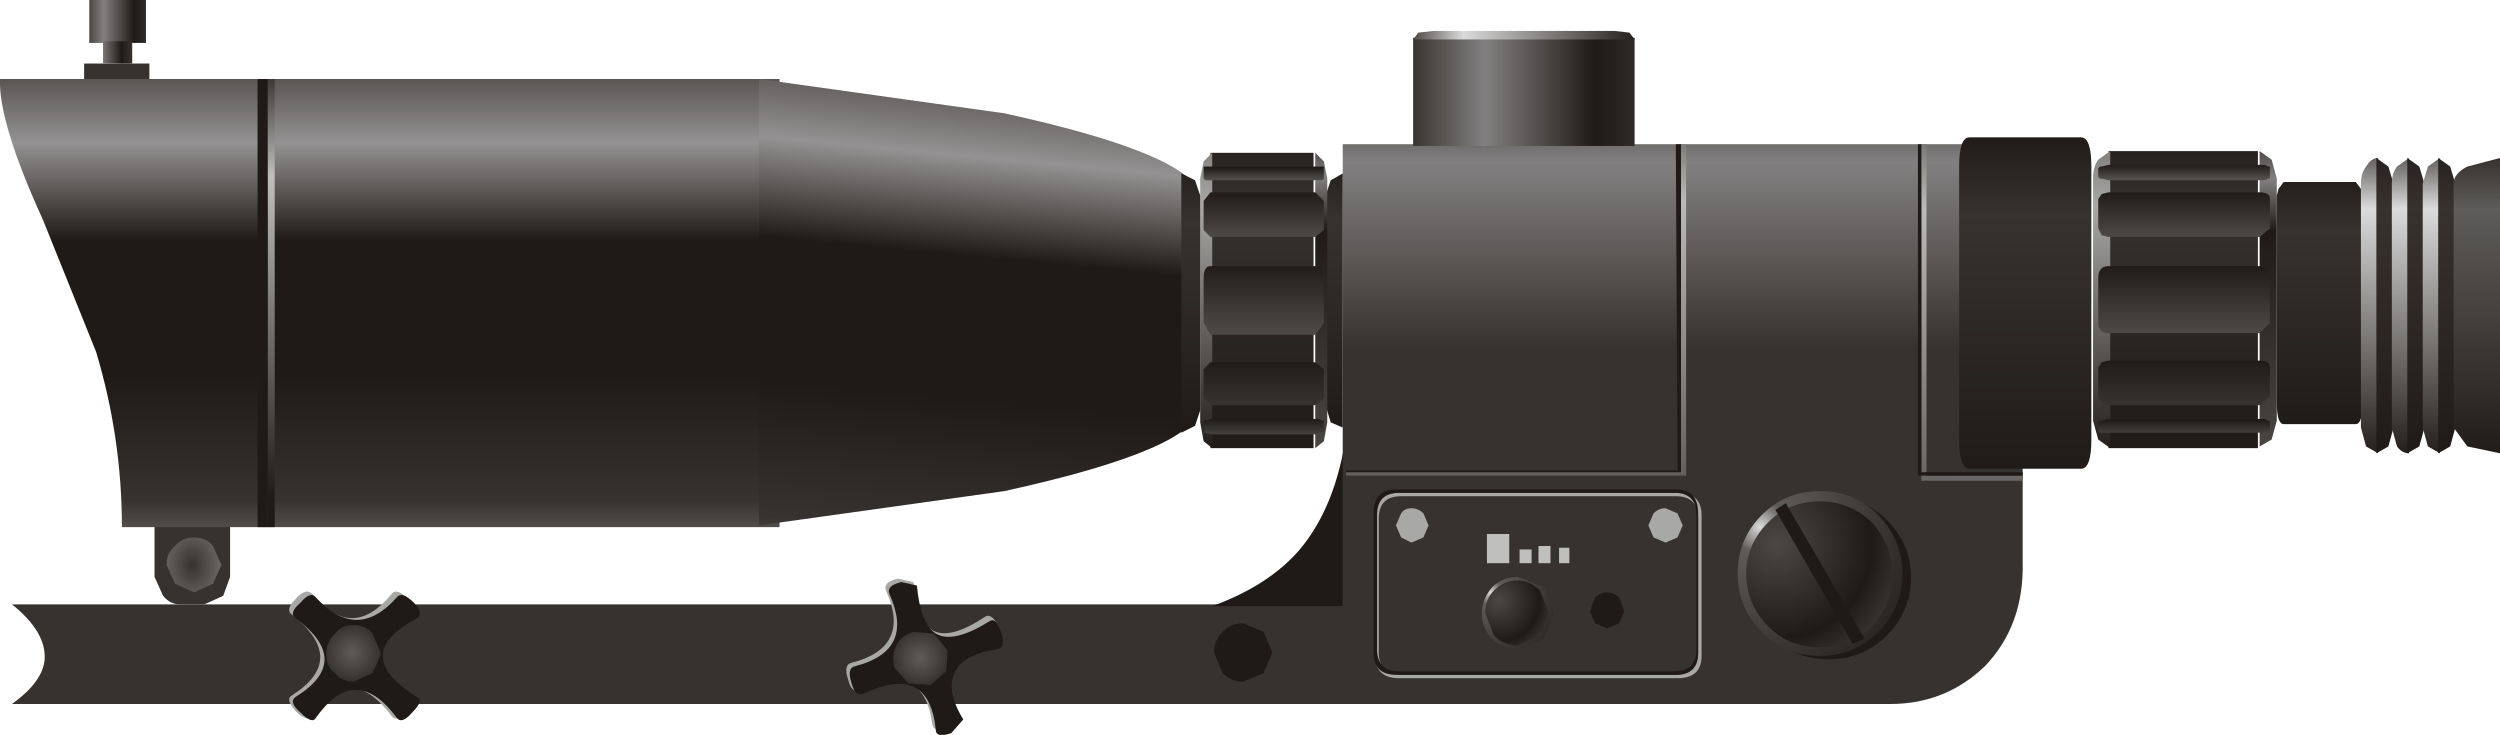 <?xml version="1.0" encoding="UTF-8" standalone="no"?>
<svg xmlns:xlink="http://www.w3.org/1999/xlink" height="21.4px" width="72.8px" xmlns="http://www.w3.org/2000/svg">
  <g transform="matrix(1.0, 0.0, 0.0, 1.0, 0.0, 0.0)">
    <use height="21.4" transform="matrix(1.0, 0.0, 0.0, 1.0, 0.0, 0.0)" width="72.8" xlink:href="#shape0"/>
  </g>
  <defs>
    <g id="shape0" transform="matrix(1.0, 0.0, 0.0, 1.0, 0.0, 0.0)">
      <path d="M6.7 14.75 L6.7 16.8 6.5 17.35 5.95 17.6 5.25 17.6 Q4.95 17.6 4.75 17.35 L4.5 16.8 4.5 14.75 6.7 14.75" fill="#36322f" fill-rule="evenodd" stroke="none"/>
      <path d="M22.7 15.35 L3.55 15.35 Q3.55 12.75 2.8 10.25 L1.25 6.4 Q-0.05 3.55 0.0 2.3 L22.7 2.3 22.7 15.35" fill="url(#gradient0)" fill-rule="evenodd" stroke="none"/>
      <path d="M22.1 2.3 L29.25 3.3 Q34.95 4.55 34.95 5.8 L34.95 11.8 Q34.95 13.05 29.25 14.3 L22.1 15.3 22.1 2.3" fill="url(#gradient1)" fill-rule="evenodd" stroke="none"/>
      <path d="M7.8 2.3 L7.8 15.35 7.5 15.35 7.5 2.3 7.8 2.3" fill="#1f1a17" fill-rule="evenodd" stroke="none"/>
      <path d="M39.2 20.5 L0.35 20.5 Q1.25 19.85 1.3 19.2 1.35 18.4 0.35 17.6 L39.2 17.6 39.2 20.5" fill="#36322f" fill-rule="evenodd" stroke="none"/>
      <path d="M5.65 17.25 L5.1 17.0 4.85 16.45 Q4.85 16.1 5.1 15.9 5.3 15.65 5.65 15.65 6.0 15.65 6.2 15.9 L6.45 16.45 6.2 17.0 5.65 17.25" fill="url(#gradient2)" fill-rule="evenodd" stroke="none"/>
      <path d="M39.2 12.65 L39.2 17.65 35.3 17.65 Q36.95 17.05 37.85 16.0 38.9 14.75 39.2 12.65" fill="#1f1a17" fill-rule="evenodd" stroke="none"/>
      <path d="M39.1 4.2 L58.9 4.2 58.9 16.35 Q58.95 18.2 57.8 19.4 56.65 20.5 55.05 20.5 L39.1 20.5 39.1 4.2" fill="url(#gradient3)" fill-rule="evenodd" stroke="none"/>
      <path d="M47.6 1.1 L47.6 4.25 41.15 4.25 41.15 1.1 47.6 1.1" fill="url(#gradient4)" fill-rule="evenodd" stroke="none"/>
      <path d="M39.1 5.05 L39.1 12.45 38.75 12.3 38.6 11.8 38.6 5.7 38.75 5.25 39.1 5.05" fill="url(#gradient5)" fill-rule="evenodd" stroke="none"/>
      <path d="M24.8 19.3 Q26.55 18.85 25.8 17.2 25.7 16.95 26.15 16.85 L26.6 16.95 Q26.7 18.05 27.15 18.35 27.65 18.65 28.7 17.95 28.9 17.85 29.1 18.3 29.25 18.7 29.0 18.75 28.05 18.95 27.75 19.4 27.45 19.9 27.95 20.85 28.05 21.1 27.65 21.2 27.2 21.35 27.15 21.1 26.9 19.2 25.05 20.1 24.8 20.2 24.7 19.8 24.55 19.35 24.8 19.3" fill="#a8a8a7" fill-rule="evenodd" stroke="none"/>
      <path d="M38.25 4.45 L38.25 13.05 35.25 13.05 35.25 4.45 38.25 4.45" fill="url(#gradient6)" fill-rule="evenodd" stroke="none"/>
      <path d="M35.3 4.45 L35.3 13.05 35.05 12.85 34.95 12.3 34.95 5.2 35.05 4.7 35.3 4.45" fill="url(#gradient7)" fill-rule="evenodd" stroke="none"/>
      <path d="M38.3 4.45 L38.55 4.7 38.65 5.2 38.65 12.3 38.55 12.85 38.3 13.05 38.3 4.45" fill="url(#gradient8)" fill-rule="evenodd" stroke="none"/>
      <path d="M35.25 7.75 L38.3 7.75 Q38.55 7.75 38.55 8.1 L38.55 9.4 38.3 9.75 35.25 9.75 35.05 9.4 35.05 8.1 Q35.05 7.75 35.25 7.75" fill="url(#gradient9)" fill-rule="evenodd" stroke="none"/>
      <path d="M35.25 5.6 L38.3 5.6 38.55 5.85 38.55 6.7 38.3 6.9 35.25 6.9 35.05 6.7 35.05 5.85 35.25 5.6" fill="url(#gradient10)" fill-rule="evenodd" stroke="none"/>
      <path d="M35.05 4.85 L38.55 4.85 38.55 5.2 38.5 5.25 35.1 5.25 35.05 5.2 35.05 4.85" fill="url(#gradient11)" fill-rule="evenodd" stroke="none"/>
      <path d="M35.25 10.55 L38.3 10.55 38.55 10.75 38.55 11.6 38.3 11.8 35.25 11.8 35.05 11.6 35.05 10.75 35.25 10.55" fill="url(#gradient12)" fill-rule="evenodd" stroke="none"/>
      <path d="M38.55 12.6 L38.5 12.6 38.4 12.65 35.25 12.65 35.1 12.6 35.05 12.6 35.05 12.25 35.1 12.25 35.25 12.2 38.4 12.2 38.5 12.25 38.55 12.25 38.55 12.6" fill="url(#gradient13)" fill-rule="evenodd" stroke="none"/>
      <path d="M9.1 17.3 Q10.25 18.7 11.4 17.3 11.55 17.1 11.9 17.45 12.25 17.8 12.0 17.9 11.05 18.45 11.0 19.0 10.95 19.6 12.0 20.25 12.25 20.35 11.9 20.7 11.55 21.05 11.4 20.85 10.85 20.1 10.3 20.05 9.7 19.95 9.1 20.85 8.95 21.05 8.6 20.7 8.3 20.35 8.5 20.25 10.15 19.2 8.5 17.9 8.3 17.75 8.6 17.45 8.9 17.1 9.1 17.3" fill="#a8a8a7" fill-rule="evenodd" stroke="none"/>
      <path d="M65.75 13.05 L61.4 13.05 61.4 4.4 65.75 4.4 65.75 13.05" fill="url(#gradient14)" fill-rule="evenodd" stroke="none"/>
      <path d="M61.45 4.4 L61.45 13.05 61.1 12.8 60.95 12.25 60.95 5.2 Q60.95 4.85 61.1 4.65 L61.45 4.4" fill="url(#gradient15)" fill-rule="evenodd" stroke="none"/>
      <path d="M65.8 4.4 L66.15 4.65 66.3 5.2 66.3 12.25 66.15 12.8 65.8 13.0 65.8 4.4" fill="url(#gradient16)" fill-rule="evenodd" stroke="none"/>
      <path d="M65.8 9.7 L61.4 9.7 Q61.1 9.7 61.1 9.4 L61.1 8.1 Q61.1 7.75 61.4 7.75 L65.8 7.75 Q66.1 7.75 66.1 8.1 L66.1 9.4 65.8 9.7" fill="url(#gradient17)" fill-rule="evenodd" stroke="none"/>
      <path d="M65.8 6.9 L61.4 6.9 61.2 6.85 61.1 6.65 61.1 5.8 61.2 5.65 61.4 5.6 65.8 5.6 Q66.1 5.6 66.1 5.8 L66.1 6.65 65.8 6.9" fill="url(#gradient18)" fill-rule="evenodd" stroke="none"/>
      <path d="M66.1 4.85 L66.1 5.2 66.05 5.2 65.95 5.25 61.4 5.25 61.2 5.2 61.15 5.2 61.1 5.15 61.1 4.9 61.15 4.85 61.2 4.85 61.4 4.8 65.95 4.8 66.05 4.85 66.1 4.85" fill="url(#gradient19)" fill-rule="evenodd" stroke="none"/>
      <path d="M65.8 11.8 L61.4 11.8 61.2 11.75 61.1 11.55 61.1 10.7 61.2 10.55 61.4 10.5 65.8 10.5 Q66.1 10.5 66.1 10.7 L66.1 11.55 65.8 11.8" fill="url(#gradient20)" fill-rule="evenodd" stroke="none"/>
      <path d="M66.1 12.6 L61.15 12.6 61.1 12.55 61.1 12.25 61.2 12.25 61.4 12.2 65.95 12.2 66.05 12.25 66.1 12.25 66.1 12.6" fill="url(#gradient21)" fill-rule="evenodd" stroke="none"/>
      <path d="M9.2 17.4 Q10.4 18.7 11.55 17.4 11.7 17.2 12.05 17.55 12.35 17.85 12.15 18.0 11.2 18.5 11.15 19.05 11.1 19.65 12.15 20.3 12.35 20.4 12.0 20.75 11.7 21.1 11.55 20.9 11.0 20.15 10.45 20.1 9.85 20.0 9.2 20.9 9.1 21.1 8.75 20.75 8.4 20.45 8.6 20.3 10.3 19.25 8.6 18.0 8.4 17.85 8.75 17.55 9.05 17.2 9.2 17.4" fill="#1f1a17" fill-rule="evenodd" stroke="none"/>
      <path d="M10.3 19.85 Q9.95 19.85 9.75 19.6 9.5 19.4 9.5 19.05 9.5 18.7 9.75 18.45 9.95 18.2 10.3 18.2 10.65 18.2 10.85 18.45 L11.1 19.05 10.85 19.6 10.3 19.85" fill="url(#gradient22)" fill-rule="evenodd" stroke="none"/>
      <path d="M24.9 19.4 Q26.65 18.95 25.9 17.3 25.8 17.05 26.25 16.95 L26.7 17.05 Q26.8 18.15 27.25 18.45 27.75 18.75 28.8 18.1 29.0 17.95 29.15 18.4 29.3 18.85 29.05 18.9 28.1 19.05 27.85 19.5 27.5 20.05 28.05 20.95 L27.7 21.35 Q27.25 21.5 27.25 21.25 27.05 19.3 25.15 20.2 24.9 20.3 24.8 19.9 24.65 19.45 24.9 19.4" fill="#1f1a17" fill-rule="evenodd" stroke="none"/>
      <path d="M55.95 4.2 L56.1 4.2 56.1 13.85 58.9 13.85 58.9 14.0 55.95 14.0 55.95 4.2" fill="url(#gradient23)" fill-rule="evenodd" stroke="none"/>
      <path d="M26.1 18.8 Q26.25 18.5 26.6 18.4 L27.2 18.45 27.6 18.95 27.55 19.55 27.1 19.95 26.45 19.9 26.05 19.45 Q25.95 19.1 26.1 18.8" fill="url(#gradient24)" fill-rule="evenodd" stroke="none"/>
      <path d="M55.85 4.2 L55.95 4.2 55.95 13.75 58.9 13.75 58.9 13.85 55.85 13.85 55.85 4.2" fill="#1f1a17" fill-rule="evenodd" stroke="none"/>
      <path d="M36.2 19.85 Q35.85 19.85 35.6 19.6 L35.35 19.0 Q35.35 18.65 35.6 18.4 35.85 18.15 36.2 18.15 L36.8 18.4 37.05 19.0 36.8 19.6 36.2 19.85" fill="#1f1a17" fill-rule="evenodd" stroke="none"/>
      <path d="M34.4 5.05 L34.8 5.25 34.95 5.7 34.95 11.95 34.8 12.4 34.4 12.6 34.4 5.05" fill="url(#gradient25)" fill-rule="evenodd" stroke="none"/>
      <path d="M8.0 2.3 L8.0 15.35 7.8 15.35 7.8 2.3 8.0 2.3" fill="url(#gradient26)" fill-rule="evenodd" stroke="none"/>
      <path d="M47.6 1.15 L41.15 1.15 41.3 0.95 41.75 0.9 47.0 0.9 47.45 0.95 47.6 1.15" fill="url(#gradient27)" fill-rule="evenodd" stroke="none"/>
      <path d="M48.95 4.2 L49.1 4.2 49.1 13.85 39.2 13.85 39.2 13.75 48.95 13.75 48.95 4.2" fill="url(#gradient28)" fill-rule="evenodd" stroke="none"/>
      <path d="M48.8 4.2 L48.95 4.2 48.95 13.75 39.2 13.75 39.2 13.7 48.85 13.7 48.8 4.2" fill="#1f1a17" fill-rule="evenodd" stroke="none"/>
      <path d="M66.5 5.3 L68.6 5.3 68.75 5.5 68.8 5.9 68.8 11.7 Q68.8 12.35 68.6 12.35 L66.5 12.35 Q66.3 12.35 66.3 11.7 L66.3 5.7 66.35 5.5 66.5 5.3" fill="url(#gradient29)" fill-rule="evenodd" stroke="none"/>
      <path d="M69.25 4.6 L69.25 13.2 68.9 13.0 68.75 12.45 68.75 5.35 Q68.75 5.05 68.9 4.85 69.05 4.6 69.25 4.6" fill="url(#gradient30)" fill-rule="evenodd" stroke="none"/>
      <path d="M69.2 4.6 L69.55 4.85 69.7 5.35 69.7 12.45 69.55 13.0 69.2 13.2 69.2 4.6" fill="url(#gradient31)" fill-rule="evenodd" stroke="none"/>
      <path d="M70.15 4.6 L70.15 13.2 Q69.95 13.2 69.8 13.0 L69.65 12.45 69.65 5.35 Q69.65 5.05 69.8 4.85 L70.15 4.6" fill="url(#gradient32)" fill-rule="evenodd" stroke="none"/>
      <path d="M70.1 4.6 L70.45 4.85 70.6 5.35 70.6 12.45 70.45 13.0 70.1 13.2 70.1 4.6" fill="url(#gradient33)" fill-rule="evenodd" stroke="none"/>
      <path d="M71.05 4.6 L71.05 13.2 70.7 13.0 70.55 12.45 70.55 5.35 70.7 4.85 71.05 4.6" fill="url(#gradient34)" fill-rule="evenodd" stroke="none"/>
      <path d="M71.0 4.6 L71.35 4.85 71.5 5.35 71.5 12.45 71.35 13.0 71.0 13.2 71.0 4.6" fill="url(#gradient35)" fill-rule="evenodd" stroke="none"/>
      <path d="M53.25 19.2 Q52.25 19.2 51.55 18.5 50.85 17.8 50.85 16.8 50.85 15.85 51.55 15.15 52.25 14.45 53.25 14.45 54.25 14.45 54.95 15.15 55.65 15.85 55.65 16.8 55.65 17.8 54.95 18.5 54.25 19.2 53.25 19.2" fill="#1f1a17" fill-rule="evenodd" stroke="none"/>
      <path d="M72.8 4.6 L72.8 13.2 71.85 13.0 71.45 12.45 71.45 5.35 Q71.45 5.05 71.85 4.85 L72.8 4.6" fill="url(#gradient36)" fill-rule="evenodd" stroke="none"/>
      <path d="M53.0 19.1 Q52.0 19.1 51.3 18.4 50.6 17.7 50.6 16.7 50.6 15.7 51.3 15.0 52.0 14.3 53.0 14.3 54.0 14.3 54.7 15.0 55.4 15.75 55.4 16.7 55.4 17.7 54.7 18.4 54.0 19.1 53.0 19.1" fill="url(#gradient37)" fill-rule="evenodd" stroke="none"/>
      <path d="M53.0 18.85 Q52.1 18.85 51.5 18.25 50.85 17.6 50.85 16.7 50.85 15.85 51.5 15.2 52.1 14.6 53.0 14.6 53.85 14.6 54.5 15.2 55.1 15.85 55.1 16.7 55.1 17.6 54.5 18.25 53.85 18.85 53.0 18.85" fill="url(#gradient38)" fill-rule="evenodd" stroke="none"/>
      <path d="M51.7 14.85 L52.0 14.65 54.3 18.6 53.95 18.75 51.7 14.85" fill="#1f1a17" fill-rule="evenodd" stroke="none"/>
      <path d="M57.35 4.0 L60.6 4.0 Q60.9 4.0 60.9 4.85 L60.9 12.8 Q60.9 13.65 60.6 13.65 L57.35 13.65 Q57.05 13.65 57.05 12.8 L57.05 4.85 Q57.05 4.0 57.35 4.0" fill="url(#gradient39)" fill-rule="evenodd" stroke="none"/>
      <path d="M49.45 15.1 Q49.45 14.45 48.8 14.45 L40.8 14.45 Q40.15 14.45 40.15 15.1 L40.15 19.0 Q40.15 19.65 40.8 19.65 L48.8 19.65 Q49.45 19.65 49.45 19.0 L49.45 15.1 M49.55 19.1 Q49.55 19.75 48.85 19.75 L40.75 19.75 Q40.05 19.75 40.05 19.1 L40.05 15.0 Q40.05 14.35 40.75 14.35 L48.85 14.35 Q49.55 14.35 49.55 15.0 L49.55 19.1" fill="#a8a8a7" fill-rule="evenodd" stroke="none"/>
      <path d="M49.4 15.0 Q49.4 14.35 48.75 14.35 L40.75 14.35 Q40.1 14.35 40.1 15.0 L40.1 18.9 Q40.1 19.55 40.75 19.55 L48.75 19.55 Q49.4 19.55 49.4 18.9 L49.4 15.0 M49.45 19.0 Q49.45 19.65 48.8 19.65 L40.65 19.65 Q40.0 19.65 40.0 19.0 L40.0 14.95 Q40.0 14.25 40.65 14.25 L48.8 14.25 Q49.45 14.25 49.45 14.95 L49.45 19.0" fill="#1f1a17" fill-rule="evenodd" stroke="none"/>
      <path d="M48.5 15.8 L48.15 15.65 48.0 15.3 48.15 14.95 Q48.3 14.8 48.5 14.8 L48.85 14.95 49.0 15.3 48.85 15.65 48.5 15.8" fill="#a8a8a7" fill-rule="evenodd" stroke="none"/>
      <path d="M41.1 15.8 L40.8 15.65 40.65 15.3 40.8 14.95 Q40.9 14.8 41.1 14.8 41.3 14.8 41.45 14.95 L41.6 15.3 41.45 15.65 41.1 15.8" fill="#a8a8a7" fill-rule="evenodd" stroke="none"/>
      <path d="M44.2 18.9 Q43.75 18.9 43.45 18.6 43.15 18.3 43.15 17.85 43.15 17.45 43.45 17.1 43.75 16.8 44.2 16.8 L44.95 17.1 45.25 17.85 44.95 18.6 44.2 18.9" fill="url(#gradient40)" fill-rule="evenodd" stroke="none"/>
      <path d="M44.2 18.8 Q43.8 18.8 43.5 18.5 L43.25 17.85 Q43.25 17.45 43.5 17.2 43.8 16.9 44.2 16.9 44.55 16.9 44.85 17.2 L45.1 17.85 44.85 18.5 44.2 18.8" fill="url(#gradient41)" fill-rule="evenodd" stroke="none"/>
      <path d="M46.8 18.3 L46.45 18.15 46.3 17.8 46.45 17.4 Q46.6 17.25 46.8 17.25 47.0 17.25 47.15 17.4 L47.3 17.8 47.15 18.15 46.8 18.3" fill="#1f1a17" fill-rule="evenodd" stroke="none"/>
      <path d="M43.3 15.55 L43.95 15.55 43.95 16.4 43.3 16.4 43.3 15.55 M44.6 16.0 L44.6 16.4 44.25 16.4 44.25 16.0 44.6 16.0 M44.8 15.9 L45.15 15.9 45.15 16.4 44.8 16.4 44.8 15.9 M45.4 15.95 L45.7 15.95 45.7 16.4 45.4 16.4 45.4 15.95" fill="#bfbfbe" fill-rule="evenodd" stroke="none"/>
      <path d="M4.35 1.85 L4.35 2.3 2.45 2.3 2.45 1.85 4.35 1.85" fill="#36322f" fill-rule="evenodd" stroke="none"/>
      <path d="M4.25 0.0 L4.25 1.25 2.6 1.25 2.6 0.0 4.25 0.0" fill="url(#gradient42)" fill-rule="evenodd" stroke="none"/>
      <path d="M3.85 1.2 L3.85 1.85 3.0 1.85 3.0 1.2 3.85 1.2" fill="url(#gradient43)" fill-rule="evenodd" stroke="none"/>
    </g>
    <linearGradient gradientTransform="matrix(0.0, 0.03, -0.03, 0.0, 17.65, 25.05)" gradientUnits="userSpaceOnUse" id="gradient0" spreadMethod="pad" x1="-819.2" x2="819.2">
      <stop offset="0.0" stop-color="#1f1a17"/>
      <stop offset="0.075" stop-color="#949292"/>
      <stop offset="0.133" stop-color="#1f1a17"/>
      <stop offset="0.212" stop-color="#1f1a17"/>
      <stop offset="0.286" stop-color="#36322f"/>
      <stop offset="0.392" stop-color="#dbdbdb"/>
    </linearGradient>
    <linearGradient gradientTransform="matrix(-0.003, 0.032, -0.032, -0.003, 29.65, 27.0)" gradientUnits="userSpaceOnUse" id="gradient1" spreadMethod="pad" x1="-819.2" x2="819.2">
      <stop offset="0.0" stop-color="#1f1a17"/>
      <stop offset="0.078" stop-color="#949292"/>
      <stop offset="0.133" stop-color="#1f1a17"/>
      <stop offset="0.212" stop-color="#1f1a17"/>
      <stop offset="0.286" stop-color="#36322f"/>
      <stop offset="0.392" stop-color="#dbdbdb"/>
    </linearGradient>
    <radialGradient cx="0" cy="0" gradientTransform="matrix(0.003, 0.0, 0.0, 0.004, 5.6, 16.45)" gradientUnits="userSpaceOnUse" id="gradient2" r="819.2" spreadMethod="pad">
      <stop offset="0.0" stop-color="#36322f"/>
      <stop offset="0.392" stop-color="#706e6d"/>
    </radialGradient>
    <linearGradient gradientTransform="matrix(0.0, 0.028, -0.028, 0.0, 55.15, 26.05)" gradientUnits="userSpaceOnUse" id="gradient3" spreadMethod="pad" x1="-819.2" x2="819.2">
      <stop offset="0.0" stop-color="#4a4745"/>
      <stop offset="0.035" stop-color="#828080"/>
      <stop offset="0.153" stop-color="#36322f"/>
      <stop offset="0.392" stop-color="#36322f"/>
    </linearGradient>
    <linearGradient gradientTransform="matrix(0.011, 0.0, 0.0, 0.012, 50.1, 2.9)" gradientUnits="userSpaceOnUse" id="gradient4" spreadMethod="pad" x1="-819.2" x2="819.2">
      <stop offset="0.0" stop-color="#36322f"/>
      <stop offset="0.118" stop-color="#828080"/>
      <stop offset="0.298" stop-color="#1f1a17"/>
      <stop offset="0.392" stop-color="#36322f"/>
    </linearGradient>
    <linearGradient gradientTransform="matrix(0.0, 0.013, -0.013, 0.0, 44.05, 15.0)" gradientUnits="userSpaceOnUse" id="gradient5" spreadMethod="pad" x1="-819.2" x2="819.2">
      <stop offset="0.0" stop-color="#1f1a17"/>
      <stop offset="0.094" stop-color="#36322f"/>
      <stop offset="0.392" stop-color="#1f1a17"/>
    </linearGradient>
    <linearGradient gradientTransform="matrix(0.0, 0.015, -0.015, 0.0, 37.65, 15.9)" gradientUnits="userSpaceOnUse" id="gradient6" spreadMethod="pad" x1="-819.2" x2="819.2">
      <stop offset="0.0" stop-color="#1f1a17"/>
      <stop offset="0.094" stop-color="#36322f"/>
      <stop offset="0.392" stop-color="#1f1a17"/>
    </linearGradient>
    <linearGradient gradientTransform="matrix(0.0, 0.015, -0.015, 0.0, 38.7, 15.9)" gradientUnits="userSpaceOnUse" id="gradient7" spreadMethod="pad" x1="-819.2" x2="819.2">
      <stop offset="0.0" stop-color="#706e6d"/>
      <stop offset="0.094" stop-color="#a8a8a7"/>
      <stop offset="0.392" stop-color="#1f1a17"/>
    </linearGradient>
    <linearGradient gradientTransform="matrix(0.0, 0.015, -0.015, 0.0, 34.7, 15.9)" gradientUnits="userSpaceOnUse" id="gradient8" spreadMethod="pad" x1="-819.2" x2="819.2">
      <stop offset="0.0" stop-color="#1f1a17"/>
      <stop offset="0.063" stop-color="#828080"/>
      <stop offset="0.125" stop-color="#1f1a17"/>
      <stop offset="0.392" stop-color="#4a4745"/>
    </linearGradient>
    <linearGradient gradientTransform="matrix(0.0, -0.003, 0.003, 0.0, 37.85, 7.1)" gradientUnits="userSpaceOnUse" id="gradient9" spreadMethod="pad" x1="-819.2" x2="819.2">
      <stop offset="0.0" stop-color="#4a4745"/>
      <stop offset="0.392" stop-color="#1f1a17"/>
    </linearGradient>
    <linearGradient gradientTransform="matrix(0.0, -0.002, 0.002, 0.0, 37.85, 5.2)" gradientUnits="userSpaceOnUse" id="gradient10" spreadMethod="pad" x1="-819.2" x2="819.2">
      <stop offset="0.0" stop-color="#4a4745"/>
      <stop offset="0.392" stop-color="#1f1a17"/>
    </linearGradient>
    <linearGradient gradientTransform="matrix(0.0, -7.0E-4, 7.0E-4, 0.0, 37.85, 4.75)" gradientUnits="userSpaceOnUse" id="gradient11" spreadMethod="pad" x1="-819.2" x2="819.2">
      <stop offset="0.0" stop-color="#5e5c5a"/>
      <stop offset="0.392" stop-color="#1f1a17"/>
    </linearGradient>
    <linearGradient gradientTransform="matrix(0.0, -0.002, 0.002, 0.0, 37.85, 10.1)" gradientUnits="userSpaceOnUse" id="gradient12" spreadMethod="pad" x1="-819.2" x2="819.2">
      <stop offset="0.0" stop-color="#36322f"/>
      <stop offset="0.392" stop-color="#1f1a17"/>
    </linearGradient>
    <linearGradient gradientTransform="matrix(0.0, -8.0E-4, 8.0E-4, 0.0, 37.85, 12.05)" gradientUnits="userSpaceOnUse" id="gradient13" spreadMethod="pad" x1="-819.2" x2="819.2">
      <stop offset="0.0" stop-color="#4a4745"/>
      <stop offset="0.392" stop-color="#1f1a17"/>
    </linearGradient>
    <linearGradient gradientTransform="matrix(0.0, 0.015, -0.015, 0.0, 64.9, 15.95)" gradientUnits="userSpaceOnUse" id="gradient14" spreadMethod="pad" x1="-819.2" x2="819.2">
      <stop offset="0.0" stop-color="#1f1a17"/>
      <stop offset="0.094" stop-color="#36322f"/>
      <stop offset="0.392" stop-color="#1f1a17"/>
    </linearGradient>
    <linearGradient gradientTransform="matrix(0.0, 0.015, -0.015, 0.0, 66.4, 15.95)" gradientUnits="userSpaceOnUse" id="gradient15" spreadMethod="pad" x1="-819.2" x2="819.2">
      <stop offset="0.0" stop-color="#706e6d"/>
      <stop offset="0.094" stop-color="#a8a8a7"/>
      <stop offset="0.392" stop-color="#1f1a17"/>
    </linearGradient>
    <linearGradient gradientTransform="matrix(0.0, 0.015, -0.015, 0.0, 60.65, 15.95)" gradientUnits="userSpaceOnUse" id="gradient16" spreadMethod="pad" x1="-819.2" x2="819.2">
      <stop offset="0.0" stop-color="#1f1a17"/>
      <stop offset="0.063" stop-color="#828080"/>
      <stop offset="0.125" stop-color="#1f1a17"/>
      <stop offset="0.392" stop-color="#4a4745"/>
    </linearGradient>
    <linearGradient gradientTransform="matrix(0.0, -0.003, 0.003, 0.0, 65.2, 7.15)" gradientUnits="userSpaceOnUse" id="gradient17" spreadMethod="pad" x1="-819.2" x2="819.2">
      <stop offset="0.0" stop-color="#4a4745"/>
      <stop offset="0.392" stop-color="#1f1a17"/>
    </linearGradient>
    <linearGradient gradientTransform="matrix(0.0, -0.002, 0.002, 0.0, 65.2, 5.2)" gradientUnits="userSpaceOnUse" id="gradient18" spreadMethod="pad" x1="-819.2" x2="819.2">
      <stop offset="0.0" stop-color="#4a4745"/>
      <stop offset="0.392" stop-color="#1f1a17"/>
    </linearGradient>
    <linearGradient gradientTransform="matrix(0.0, -8.0E-4, 8.0E-4, 0.0, 65.2, 4.65)" gradientUnits="userSpaceOnUse" id="gradient19" spreadMethod="pad" x1="-819.2" x2="819.2">
      <stop offset="0.0" stop-color="#5e5c5a"/>
      <stop offset="0.392" stop-color="#1f1a17"/>
    </linearGradient>
    <linearGradient gradientTransform="matrix(0.0, -0.002, 0.002, 0.0, 65.2, 10.1)" gradientUnits="userSpaceOnUse" id="gradient20" spreadMethod="pad" x1="-819.2" x2="819.2">
      <stop offset="0.0" stop-color="#36322f"/>
      <stop offset="0.392" stop-color="#1f1a17"/>
    </linearGradient>
    <linearGradient gradientTransform="matrix(0.0, -7.0E-4, 7.0E-4, 0.0, 65.2, 12.1)" gradientUnits="userSpaceOnUse" id="gradient21" spreadMethod="pad" x1="-819.2" x2="819.2">
      <stop offset="0.0" stop-color="#4a4745"/>
      <stop offset="0.392" stop-color="#1f1a17"/>
    </linearGradient>
    <radialGradient cx="0" cy="0" gradientTransform="matrix(0.004, 0.0, 0.0, 0.004, 10.25, 19.0)" gradientUnits="userSpaceOnUse" id="gradient22" r="819.2" spreadMethod="pad">
      <stop offset="0.0" stop-color="#5e5c5a"/>
      <stop offset="0.392" stop-color="#1f1a17"/>
    </radialGradient>
    <linearGradient gradientTransform="matrix(3.0E-4, -0.017, 0.017, 3.0E-4, 56.1, 0.85)" gradientUnits="userSpaceOnUse" id="gradient23" spreadMethod="pad" x1="-819.2" x2="819.2">
      <stop offset="0.0" stop-color="#a8a8a7"/>
      <stop offset="0.004" stop-color="#615f5d"/>
      <stop offset="0.314" stop-color="#babab9"/>
      <stop offset="0.392" stop-color="#706e6d"/>
    </linearGradient>
    <radialGradient cx="0" cy="0" gradientTransform="matrix(0.004, 0.0, 0.0, 0.004, 26.8, 19.15)" gradientUnits="userSpaceOnUse" id="gradient24" r="819.2" spreadMethod="pad">
      <stop offset="0.0" stop-color="#5e5c5a"/>
      <stop offset="0.392" stop-color="#1f1a17"/>
    </radialGradient>
    <linearGradient gradientTransform="matrix(0.0, 0.013, -0.013, 0.0, 29.3, 15.1)" gradientUnits="userSpaceOnUse" id="gradient25" spreadMethod="pad" x1="-819.2" x2="819.2">
      <stop offset="0.0" stop-color="#1f1a17"/>
      <stop offset="0.094" stop-color="#36322f"/>
      <stop offset="0.392" stop-color="#1f1a17"/>
    </linearGradient>
    <linearGradient gradientTransform="matrix(0.0, 0.02, -0.02, 0.0, 7.95, 18.05)" gradientUnits="userSpaceOnUse" id="gradient26" spreadMethod="pad" x1="-819.2" x2="819.2">
      <stop offset="0.0" stop-color="#1f1a17"/>
      <stop offset="0.106" stop-color="#bfbfbe"/>
      <stop offset="0.392" stop-color="#1f1a17"/>
    </linearGradient>
    <linearGradient gradientTransform="matrix(-0.011, 0.0, 0.0, -0.011, 38.75, 1.0)" gradientUnits="userSpaceOnUse" id="gradient27" spreadMethod="pad" x1="-819.2" x2="819.2">
      <stop offset="0.0" stop-color="#1f1a17"/>
      <stop offset="0.286" stop-color="#dbdbdb"/>
      <stop offset="0.392" stop-color="#1f1a17"/>
    </linearGradient>
    <linearGradient gradientTransform="matrix(0.0, -0.016, 0.016, 0.0, 48.9, 0.95)" gradientUnits="userSpaceOnUse" id="gradient28" spreadMethod="pad" x1="-819.2" x2="819.2">
      <stop offset="0.0" stop-color="#a8a8a7"/>
      <stop offset="0.004" stop-color="#615f5d"/>
      <stop offset="0.314" stop-color="#babab9"/>
      <stop offset="0.392" stop-color="#706e6d"/>
    </linearGradient>
    <linearGradient gradientTransform="matrix(0.0, 0.012, -0.012, 0.0, 68.25, 14.7)" gradientUnits="userSpaceOnUse" id="gradient29" spreadMethod="pad" x1="-819.2" x2="819.2">
      <stop offset="0.0" stop-color="#1f1a17"/>
      <stop offset="0.094" stop-color="#36322f"/>
      <stop offset="0.392" stop-color="#1f1a17"/>
    </linearGradient>
    <linearGradient gradientTransform="matrix(0.0, 0.015, -0.015, 0.0, 73.65, 16.05)" gradientUnits="userSpaceOnUse" id="gradient30" spreadMethod="pad" x1="-819.2" x2="819.2">
      <stop offset="0.0" stop-color="#1f1a17"/>
      <stop offset="0.094" stop-color="#dbdbdb"/>
      <stop offset="0.392" stop-color="#1f1a17"/>
    </linearGradient>
    <linearGradient gradientTransform="matrix(0.0, 0.015, -0.015, 0.0, 64.65, 16.05)" gradientUnits="userSpaceOnUse" id="gradient31" spreadMethod="pad" x1="-819.2" x2="819.2">
      <stop offset="0.0" stop-color="#1f1a17"/>
      <stop offset="0.094" stop-color="#36322f"/>
      <stop offset="0.392" stop-color="#1f1a17"/>
    </linearGradient>
    <linearGradient gradientTransform="matrix(0.0, 0.015, -0.015, 0.0, 74.55, 16.05)" gradientUnits="userSpaceOnUse" id="gradient32" spreadMethod="pad" x1="-819.2" x2="819.2">
      <stop offset="0.0" stop-color="#1f1a17"/>
      <stop offset="0.094" stop-color="#dbdbdb"/>
      <stop offset="0.392" stop-color="#1f1a17"/>
    </linearGradient>
    <linearGradient gradientTransform="matrix(0.0, 0.015, -0.015, 0.0, 65.55, 16.05)" gradientUnits="userSpaceOnUse" id="gradient33" spreadMethod="pad" x1="-819.2" x2="819.2">
      <stop offset="0.0" stop-color="#1f1a17"/>
      <stop offset="0.094" stop-color="#36322f"/>
      <stop offset="0.392" stop-color="#1f1a17"/>
    </linearGradient>
    <linearGradient gradientTransform="matrix(0.0, 0.015, -0.015, 0.0, 75.45, 16.05)" gradientUnits="userSpaceOnUse" id="gradient34" spreadMethod="pad" x1="-819.2" x2="819.2">
      <stop offset="0.0" stop-color="#1f1a17"/>
      <stop offset="0.094" stop-color="#dbdbdb"/>
      <stop offset="0.392" stop-color="#1f1a17"/>
    </linearGradient>
    <linearGradient gradientTransform="matrix(0.0, 0.015, -0.015, 0.0, 66.45, 16.05)" gradientUnits="userSpaceOnUse" id="gradient35" spreadMethod="pad" x1="-819.2" x2="819.2">
      <stop offset="0.0" stop-color="#1f1a17"/>
      <stop offset="0.094" stop-color="#36322f"/>
      <stop offset="0.392" stop-color="#1f1a17"/>
    </linearGradient>
    <linearGradient gradientTransform="matrix(0.0, 0.015, -0.015, 0.0, 86.15, 16.05)" gradientUnits="userSpaceOnUse" id="gradient36" spreadMethod="pad" x1="-819.2" x2="819.2">
      <stop offset="0.0" stop-color="#1f1a17"/>
      <stop offset="0.094" stop-color="#5e5c5a"/>
      <stop offset="0.392" stop-color="#1f1a17"/>
    </linearGradient>
    <radialGradient cx="0" cy="0" gradientTransform="matrix(0.017, 0.0, 0.0, 0.017, 51.25, 15.35)" gradientUnits="userSpaceOnUse" id="gradient37" r="819.2" spreadMethod="pad">
      <stop offset="0.0" stop-color="#dbdbdb"/>
      <stop offset="0.055" stop-color="#5e5c5a"/>
      <stop offset="0.392" stop-color="#1f1a17"/>
    </radialGradient>
    <radialGradient cx="0" cy="0" gradientTransform="matrix(0.014, 0.0, 0.0, 0.014, 51.75, 15.85)" gradientUnits="userSpaceOnUse" id="gradient38" r="819.2" spreadMethod="pad">
      <stop offset="0.0" stop-color="#4a4745"/>
      <stop offset="0.239" stop-color="#1f1a17"/>
      <stop offset="0.392" stop-color="#4a4745"/>
    </radialGradient>
    <linearGradient gradientTransform="matrix(0.0, 0.016, -0.016, 0.0, 60.1, 16.9)" gradientUnits="userSpaceOnUse" id="gradient39" spreadMethod="pad" x1="-819.2" x2="819.2">
      <stop offset="0.0" stop-color="#1f1a17"/>
      <stop offset="0.094" stop-color="#36322f"/>
      <stop offset="0.392" stop-color="#1f1a17"/>
    </linearGradient>
    <radialGradient cx="0" cy="0" gradientTransform="matrix(0.008, 0.0, 0.0, 0.008, 43.4, 17.25)" gradientUnits="userSpaceOnUse" id="gradient40" r="819.2" spreadMethod="pad">
      <stop offset="0.0" stop-color="#dbdbdb"/>
      <stop offset="0.055" stop-color="#5e5c5a"/>
      <stop offset="0.392" stop-color="#1f1a17"/>
    </radialGradient>
    <radialGradient cx="0" cy="0" gradientTransform="matrix(0.006, 0.0, 0.0, 0.006, 43.65, 17.5)" gradientUnits="userSpaceOnUse" id="gradient41" r="819.2" spreadMethod="pad">
      <stop offset="0.0" stop-color="#4a4745"/>
      <stop offset="0.239" stop-color="#1f1a17"/>
      <stop offset="0.392" stop-color="#4a4745"/>
    </radialGradient>
    <linearGradient gradientTransform="matrix(0.003, 0.0, 0.0, 0.003, 4.9, 0.7)" gradientUnits="userSpaceOnUse" id="gradient42" spreadMethod="pad" x1="-819.2" x2="819.2">
      <stop offset="0.0" stop-color="#36322f"/>
      <stop offset="0.118" stop-color="#828080"/>
      <stop offset="0.298" stop-color="#1f1a17"/>
      <stop offset="0.392" stop-color="#36322f"/>
    </linearGradient>
    <linearGradient gradientTransform="matrix(0.002, 0.0, 0.0, 0.002, 4.2, 1.6)" gradientUnits="userSpaceOnUse" id="gradient43" spreadMethod="pad" x1="-819.2" x2="819.2">
      <stop offset="0.0" stop-color="#36322f"/>
      <stop offset="0.118" stop-color="#828080"/>
      <stop offset="0.298" stop-color="#1f1a17"/>
      <stop offset="0.392" stop-color="#36322f"/>
    </linearGradient>
  </defs>
</svg>
